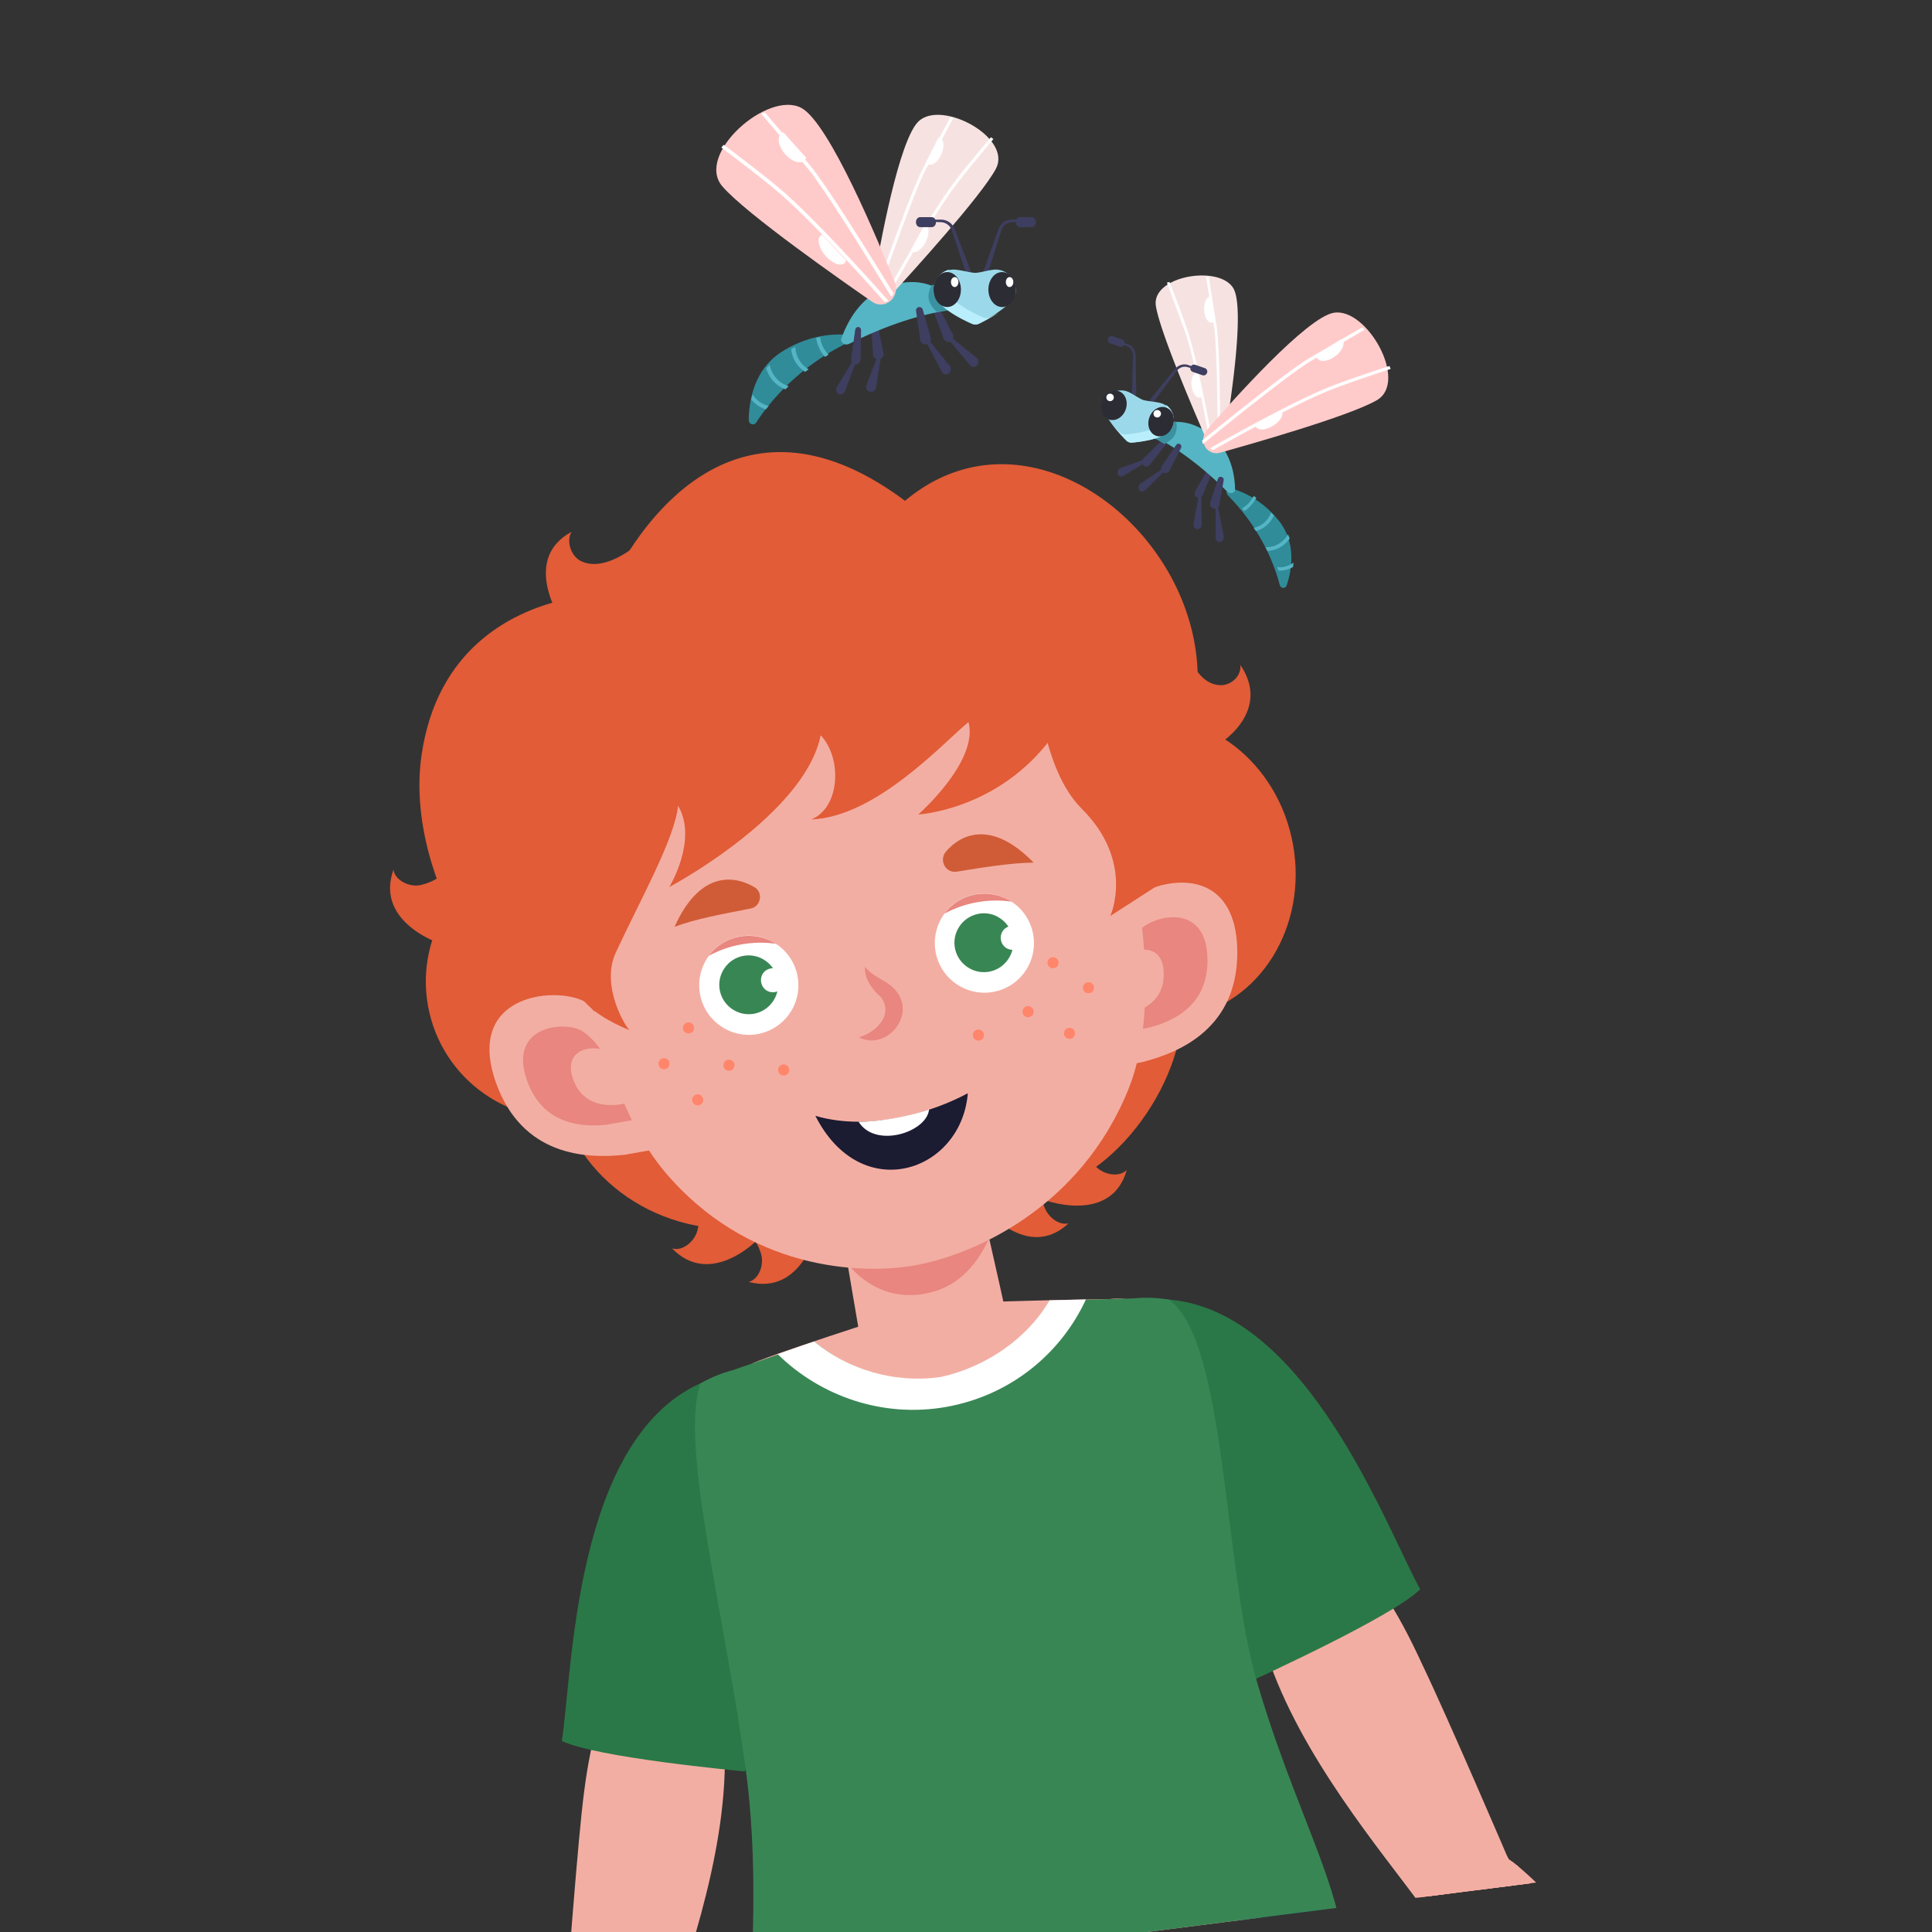 <svg xmlns="http://www.w3.org/2000/svg" width="335" height="335" fill="none" xmlns:v="https://vecta.io/nano"><rect width="100%" height="100%" fill="#333333" stroke="none"/><style><![CDATA[.B{fill:#fff}.C{fill:#f3aea3}.D{fill:#e8867f}.E{fill:#3e3e60}.F{fill:#2c2c35}.G{fill:#398655}]]></style><g clip-path="url(#A)"><g clip-path="url(#B)"><path d="M201.682 229.261c-1.041-2.17-4.442-3.919-8.19-3.98-7.812-.065-31.141.776-31.141.776-.815-.017-1.681.138-2.518.45 0 0-21.294 6.735-28.281 9.447-3.808 1.413-6.683 4.853-6.903 7.249-1.101 11.493 3.652 21.208 5.466 30.392 3.834 19.063 11.1 35.073 9.468 54.463-.365 4.292-1.704 8.595-1.276 13.232l31.359 19.421c4.945 3.098 10.916 4.224 16.662 3.196s10.873-4.139 14.444-8.679l22.796-29.108c-1.237-4.167-4.199-7.538-6.116-11.421-7.996-16.449-9.779-30.434-11.015-54.024-.356-8.307.361-21.032-4.755-31.414z" class="C"/><g fill="#0b426f"><path d="M229.212 330.393l-98.471 17.614s-1.004 8.875.095 21.763c1.154 14.097 14.22 15.823 24.33 14.665l.014.079 63.049-11.278c10.627-1.901 22.944-9.305 19.185-22.53-3.674-12.752-8.202-20.313-8.202-20.313z"/><path d="M216.737 389.701c15.159-2.702 25.226-17.206 22.486-32.394s-17.252-25.311-32.411-22.608-25.227 17.206-22.486 32.394 17.251 25.311 32.411 22.608z"/></g><path d="M211.721 334.738c3.284 18.266 15.489 21.528 26.745 19.515l-7.103-22.785-19.642 3.27z" fill="#0a3a61"/><g class="C"><path d="M116.303 314.262c6.217-1.112 10.35-7.054 9.232-13.273s-7.064-10.358-13.281-9.246a11.43 11.43 0 0 0-9.231 13.273c1.118 6.219 7.064 10.358 13.28 9.246z"/><path d="M103.124 300.61c-1.075 4.418-1.683 8.265-2.258 13.65-1.15 10.771-3.118 37.779-3.118 37.779l16.921 1.931c3.383-11.008 11.34-31.367 11.01-49.918l-22.555-3.442z"/><path d="M116.29 314.183c6.173-1.104 10.277-7.005 9.167-13.18s-7.015-10.285-13.188-9.181-10.277 7.005-9.167 13.18 7.015 10.286 13.188 9.181zm30.546-68.691c1.161 6.456-3.164 12.675-9.619 13.83s-12.677-3.178-13.838-9.634 3.164-12.675 9.619-13.83a11.91 11.91 0 0 1 13.838 9.634z"/><path d="M124.871 239.018c-5.345 4.613-8.581 9.662-14.171 26.916-2.771 8.541-5.435 25.353-6.728 32.167l20.906 9.182c2.079-6.061 3.05-16.474 5.051-26.584 1.877-9.438 5.447-17.147 10.596-23.757-2.791-3.321-11.821-13.327-15.654-17.924z"/></g><path d="M134.652 267.664c.044-11.955-2.854-30.778-13.282-27.775-21.922 10.016-22.077 50.272-23.952 61.985 6.047 2.901 30.335 5.139 31.744 5.293 4.794-15.811 5.499-25.445 5.49-39.503z" fill="#2a7847"/><g class="C"><path d="M262.958 323.367c6.128 5.17 9.633 9.751 12.267 13.998 1.948 3.15 2.502 7.118-6.009 11.238-8.654 4.227-12.336 4.964-14.284.92-4.287-8.915-6.646-16.139-6.646-16.139s6.245-4.53 14.672-10.017z"/><path d="M258.515 339.216c4.951-.882 8.24-5.62 7.345-10.581s-5.636-8.268-10.587-7.385-8.241 5.62-7.345 10.581 5.635 8.268 10.587 7.385z"/><path d="M244.697 357.283c.671-3.046 1.538-11.328 1.391-16.665-.146-6.232.757-10.7 2.322-13.743.661-1.744 1.93-3.271 3.535-4.29 1.224-.869 2.534-1.266 3.808-1.412 4.371-.539 8.666 2.107 9.945 6.51.057.315.206.695.263 1.01.17.944.247 1.825.088 2.747-.276 2.081-1.238 3.96-2.693 5.358-3.313 4.168-8.491 7.451-9.096 9.51-1.159 3.945-2.97 8.333-4.44 10.546-2.633 3.885-5.715 3.461-5.123.429zm34.769-5.894l4.062-3.165-9.996-13.571-4.764 3.777 10.698 12.959z"/><path d="M271.729 339.526c1.652-.296 2.751-1.875 2.453-3.527s-1.877-2.753-3.529-2.457-2.75 1.874-2.453 3.527 1.877 2.752 3.529 2.457zm-15.997-4.453a8.55 8.55 0 0 0 6.907-9.932 8.57 8.57 0 0 0-9.937-6.918 8.55 8.55 0 0 0-6.908 9.932 8.57 8.57 0 0 0 9.938 6.918zm-23.491-41.634c6.216-1.112 10.35-7.055 9.231-13.273s-7.064-10.358-13.28-9.246a11.43 11.43 0 0 0-9.232 13.273c1.118 6.218 7.064 10.358 13.281 9.246z"/><path d="M239.963 276.292c2.483 3.863 4.315 7.274 6.573 12.152 4.674 9.729 15.329 34.642 15.329 34.642l-15.408 7.389c-6.8-9.349-21.004-25.988-26.765-43.568.079-.014 13.584-7.143 20.271-10.615z"/><path d="M232.4 293.411c6.173-1.104 10.277-7.005 9.166-13.18s-7.014-10.285-13.187-9.181-10.278 7.005-9.167 13.18a11.37 11.37 0 0 0 13.188 9.181zm-50.3-54.226c1.161 6.456 7.383 10.788 13.838 9.634a11.94 11.94 0 0 0 9.619-13.83c-1.161-6.456-7.384-10.788-13.838-9.634s-10.794 7.295-9.619 13.83z"/><path d="M197.998 225.939c6.62 2.473 11.413 6.085 22.667 20.326 5.573 7.049 14.686 22.485 18.259 28.348l-17.161 15.26c-3.752-5.506-8.6-14.391-13.998-23.177-5.05-8.199-11.083-14.191-18.214-18.604l8.447-22.153z"/></g><path d="M200.332 262.82c-4.756-11.99-10.058-37.86 2.36-37.48 24.088 2.03 37.802 39.886 43.562 50.233-4.752 4.751-28.492 15.499-29.76 16.132-5.628-8.258-13.934-23.27-16.162-28.885z" fill="#2a7847"/><path d="M217.905 291.456c-5.82-20.17-5.254-59.036-15.219-66.112-1.924-.306-3.977-.427-6.13-.204l-14.551.408c-3.782 6.528-10.923 11.544-18.817 13.281-7.992 1.186-16.15-1.256-21.906-6.159l-14.152 4.888c-2.097.538-3.979 1.362-5.677 2.316-3.704 10.577 4.458 41.056 7.956 67.737 2.539 19.538.188 37.187 1.116 41.897 4.47 4.077 30.492 5.111 53.584 1.143 23.814-4.016 44.576-13.256 48.388-16.457-2.033-10.851-9.226-24.193-14.592-42.738z" class="G"/><path d="M164.103 243.947c11.02-1.971 19.804-9.15 24.192-18.631l-6.309.154c-3.783 6.528-10.924 11.543-18.817 13.28-7.993 1.186-16.15-1.256-21.985-6.144l-6.35 2.192c7.405 7.29 18.249 11.12 29.269 9.149z" class="B"/><g fill="#e15c37"><path d="M101.61 193.559c12.808-2.278 21.308-14.538 18.985-27.382s-14.587-21.41-27.395-19.132-21.308 14.538-18.985 27.383 14.588 21.41 27.395 19.131z"/><path d="M152.482 194.988c3.913-13.694-5.25-28.356-20.468-32.749s-30.726 3.148-34.639 16.842 5.25 28.355 20.468 32.748 30.726-3.147 34.639-16.841zm53.191-18.66c12.806-2.279 21.101-15.666 18.527-29.903s-15.042-23.93-27.848-21.652-21.101 15.666-18.527 29.903 15.042 23.93 27.848 21.652z"/><path d="M204.722 170.959c2.565 14.191-10.578 33.048-23.391 35.328s-29.586-10.605-32.152-24.795 14.892-29.828 27.705-32.108 25.258 7.306 27.838 21.575z"/><path d="M206.463 126.44c8.299-29.457-27.81-61.425-51.654-37.661-11.547 11.49-9.086 32.282 3.799 44.794 1.478 1.445 3.005 2.718 4.662 3.806a29.04 29.04 0 0 0-1.013 11.894c1.857 15.205 15.114 26.186 29.585 24.588s24.726-15.299 22.883-30.426c-.818-6.769-3.908-12.645-8.262-16.995z"/><path d="M168.781 97.747c-31.721-34.488-51.467-14.858-59.528-2.434-2.983 4.601-7.224 7.634-12.042 8.817-8.55 2.091-21.455 8.376-24.123 26.841-1.542 10.776 2.041 22.511 7.533 31.791l88.16-65.016z"/><path d="M78.72 148.69c-.997 3.024-3.843 4.345-5.795 4.774s-4.453-.833-4.701-2.659c-3.24 9.036 7.8 13.086 10.38 13.44 6.831-3.983 4.609-12.696 2.061-16.471l-1.945.916zm40.467 57.366c2.264 2.2 2.268 5.371 1.73 7.338s-2.67 3.648-4.4 3.062c6.692 6.941 15.121-1.232 16.589-3.446-.607-7.863-9.384-9.714-13.91-9.151l-.009 2.197z"/><path d="M126.607 212.044c3.123.663 4.75 3.382 5.342 5.31s-.333 4.452-2.114 4.932c9.284 2.412 12.255-9.017 12.258-11.702-4.648-6.41-13.108-3.357-16.642-.449l1.156 1.909zM110.284 94.695c-1.524 1.004-5.723 4.274-9.424 2.656-1.851-.809-2.756-3.576-1.74-5.139-8.44 4.514-2.652 14.543-.903 16.59 1.215.434 2.416.789 3.674.565.551-.098 1.073-.354 1.595-.609 3.691-2.041 7.648-5.756 8.295-10.263l-1.497-3.8zm97.018 21.242c.942 1.621 2.549 2.88 4.415 2.872s3.59-1.697 3.342-3.523c5.403 7.901-3.045 13.718-5.24 14.597-1.172-.198-2.359-.474-3.223-1.215-.464-.324-.8-.833-1.135-1.343-2.348-3.566-3.173-8.136-2.061-12.319l3.902.931zm-24.348 87.826c-1.431 1.068-2.376 3.026-2.021 4.996.434 1.956 2.47 3.789 4.343 3.374-7.019 6.538-14.695-2.261-16.094-4.614.009-1.303.017-2.606.554-3.677.308-.543.723-.943 1.138-1.342 3.127-2.916 7.711-4.058 12.242-3.239l-.162 4.502z"/><path d="M189.033 196.902c-.66 1.744-.447 3.821.967 5.358 1.4 1.459 4.087 1.956 5.382.586-2.554 9.24-13.732 5.783-16.075 4.493-.685-1.098-1.371-2.196-1.427-3.406-.02-.566.116-1.159.252-1.753 1.206-4.119 4.405-7.537 8.746-9.124l2.155 3.846z"/></g><path d="M108.718 182.262l7.695 16.533-8.097 1.44c-6.845.73-17.742.146-22.281-12.392-5.73-15.986 11.37-16.994 15.827-13.881l6.856 8.3z" class="C"/><path d="M101.132 178.893c2.786 1.945 4.17 5.116 4.17 5.116l4.754 10.139-4.952.881c-4.144.412-10.94.075-13.716-7.649-3.475-9.797 7.036-10.447 9.744-8.487z" class="D"/><g class="C"><path d="M104.994 182.269c1.579 1.103 2.392 2.911 2.392 2.911l2.763 5.855-2.83.503c-2.387.262-6.317.066-7.929-4.366-1.998-5.666 4.025-6.005 5.604-4.903zm86.323-14.799l-1.424 18.154 8.097-1.44c6.675-1.676 16.688-5.979 16.551-19.3-.228-16.965-16.615-12.016-19.704-7.561l-3.52 10.147z"/></g><path d="M197.251 161.695c-1.931 2.784-2.119 6.235-2.119 6.235l-.905 11.146 4.952-.881c4.109-1.056 10.284-3.701 10.195-11.822-.109-10.477-10.193-7.463-12.123-4.678z" class="D"/><g class="C"><path d="M194.816 166.199c-1.094 1.578-1.223 3.554-1.223 3.554l-.539 6.443 2.83-.504c2.329-.577 5.946-2.115 5.905-6.827-.033-6.016-5.879-4.244-6.973-2.666zm-49.649 42.433l4.086 23.993c.547 3.481 4.132 6.258 8.599 6.274 7.962.045 16.679-3.379 16.686-10.537-.889-4.477-5.316-23.612-5.316-23.612l-24.055 3.882z"/></g><path d="M145.477 211.26l1.379 7.647c1.65 2.391 6.615 6.957 14.031 5.309 6.802-1.457 9.432-7.133 10.7-9.556-1.389-5.448-1.565-7.776-1.565-7.776l-24.545 4.376h0z" class="D"/><path d="M102.115 130.531c-5.459 12.11-1.663 54.91 13.04 72.516 14.382 17.176 34.038 18.049 43.562 16.345 9.682-1.732 28.646-9.675 37.041-30.762 8.431-21.338-3.701-63.053-13.04-72.517-9.403-9.37-32.773-9.66-42.907-7.278-10.591 2.544-32.222 9.664-37.696 21.696z" class="C"/><path d="M167.815 189.564c-6.072 3.281-16.995 6.697-26.432 3.916 7.932 15.647 25.319 9.774 26.432-3.916z" fill="#1b1b32"/><g class="B"><path d="M161.092 192.393c-3.837 1.256-8.717 2.129-12.215 2.104 2.874 4.687 11.792 1.873 12.215-2.104zm14.503-35.914a8.6 8.6 0 0 1 2.152 11.968 8.59 8.59 0 0 1-11.964 2.14 8.6 8.6 0 0 1-2.152-11.968c2.632-3.884 8.063-4.855 11.964-2.14z"/></g><path d="M175.407 156.349c-3.858-2.479-8.974-1.564-11.649 2.084 3.394-1.907 7.723-2.682 11.649-2.084z" class="D"/><path d="M173.501 159.291a5.07 5.07 0 0 1 1.275 7.086c-1.614 2.321-4.763 2.884-7.085 1.268s-2.888-4.766-1.274-7.087 4.841-2.897 7.084-1.267z" class="G"/><g class="B"><path d="M176.794 160.897c.929.646 1.17 1.985.524 2.913s-1.983 1.167-2.912.521a2.13 2.13 0 0 1-.524-2.913c.646-.929 1.984-1.168 2.912-.521zm-42.049 2.889a8.6 8.6 0 0 1 2.152 11.968 8.59 8.59 0 0 1-11.964 2.14 8.6 8.6 0 0 1-2.152-11.968 8.59 8.59 0 0 1 11.964-2.14z"/></g><path d="M134.556 163.657c-3.858-2.479-8.975-1.564-11.65 2.084 3.395-1.907 7.724-2.682 11.65-2.084z" class="D"/><path d="M132.726 166.584A5.07 5.07 0 0 1 134 173.67c-1.614 2.321-4.762 2.884-7.084 1.268a5.07 5.07 0 0 1-1.274-7.087c1.614-2.32 4.762-2.883 7.084-1.267z" class="G"/><path d="M135.222 168.251c.929.646 1.17 1.985.524 2.913s-1.984 1.168-2.912.521a2.13 2.13 0 0 1-.524-2.913c.645-.928 1.984-1.168 2.912-.521z" class="B"/><g fill="#ff856b"><path d="M115.309 185.385a.96.96 0 0 0 .774-1.114c-.094-.522-.593-.87-1.115-.777a.96.96 0 0 0-.774 1.114c.094.522.593.87 1.115.777zm4.244-6.205c.522-.093.869-.591.774-1.113s-.593-.87-1.115-.777a.96.96 0 1 0 .341 1.89zm7.012 6.466c.522-.093.868-.591.774-1.113s-.593-.87-1.115-.777a.96.96 0 1 0 .341 1.89zm-5.418 6.008c.522-.093.868-.591.774-1.113s-.593-.87-1.115-.777a.96.96 0 0 0-.774 1.114c.094.521.593.869 1.115.776zm14.908-5.186c.522-.093.868-.591.774-1.113s-.593-.87-1.115-.777-.868.591-.774 1.113.594.87 1.115.777zm52.852-14.248a.96.96 0 0 0 .774-1.113c-.094-.522-.594-.87-1.115-.777a.96.96 0 0 0 .341 1.89zm-6.145-4.346c.522-.093.869-.592.774-1.114s-.593-.87-1.115-.777a.96.96 0 0 0-.774 1.114c.094.522.594.87 1.115.777zm-4.324 8.494c.522-.093.868-.591.774-1.113s-.593-.87-1.115-.777-.868.591-.774 1.113.593.87 1.115.777zm7.176 3.755a.96.96 0 0 0 .774-1.114c-.094-.522-.594-.87-1.115-.777a.96.96 0 0 0-.774 1.114c.095.522.593.87 1.115.777zm-15.787.305a.96.96 0 1 0-.341-1.89c-.522.093-.869.591-.774 1.113s.593.87 1.115.777z"/></g><path d="M148.928 179.86c3.091-.879 6.102-4.018 3.775-7.015-1.542-1.349-2.841-3.149-2.722-5.202 1.762 2.123 3.987 2.294 5.485 4.302 3.369 4.273-1.879 10.332-6.538 7.915z" class="D"/><g fill="#d05c37"><path d="M179.228 149.571c-3.891.046-8.471.784-13.286 1.564-1.968.352-3.194-1.948-1.925-3.475 2.824-3.269 8.136-5.356 15.211 1.911zm-62.265 11.138c3.651-1.385 8.374-2.23 13.161-3.167 1.811-.324 2.266-2.762.715-3.704-3.815-2.243-9.645-2.582-13.876 6.871z"/></g><g fill="#e15c37"><path d="M149.051 93.42s24.707-5.706 32.632 4.92 6.562 22.419-.288 30.798c-9.306 11.42-22.175 12.088-22.175 12.088s10.519-9.196 8.717-16.033c-4.522 3.734-16.031 16.442-27.235 16.893 6.037-2.54 5.219-14.27-.984-16.255-12.751-4.072-14.859-25.659 9.333-32.412z"/><path d="M101.883 174.226c2.584 2.629 7.286 4.394 7.286 4.394-.543-.31-5.096-7.55-2.417-13.395 4.083-8.861 10.242-19.718 10.819-25.514 3.497 5.883-1.515 14.096-1.515 14.096s32.52-17.264 25.552-33.833c-9.912-23.445-40.174 2.282-48.123 16.711s1.642 30.693 8.398 37.541zm77.967-55.985s.771 15.065 7.692 21.96c9.289 9.237 4.98 18.623 4.98 18.623l8.719-5.62s-4.367-32.308-8.904-37.678c-4.551-5.448-12.487 2.715-12.487 2.715z"/></g></g><g clip-path="url(#C)"><g class="E"><path d="M150.222 66.83l1.961-5.177c.06-.153.232-.232.389-.174.135.051.218.182.195.319l-.876 5.446a.86.86 0 0 1-.988.697c-.471-.073-.793-.501-.718-.959a.42.42 0 0 1 .037-.153z"/><path d="M151.384 61.465l-.34-5.013c-.021-.319.217-.595.535-.617a.58.58 0 0 1 .606.464l1.003 4.926c.101.493-.216.979-.714 1.081-.491.102-.975-.218-1.076-.718l-.014-.123zm16.798 1.863l-3.65-4.383a.32.32 0 0 1 .03-.438c.109-.1.261-.1.37-.015l4.391 3.537c.371.3.436.854.16 1.246s-.807.461-1.178.169c-.043-.031-.087-.077-.123-.115z"/><path d="M163.621 58.704l-1.724-4.683c-.111-.297.034-.63.319-.745.265-.108.557.014.689.261l2.307 4.4c.237.441.077.999-.347 1.245s-.959.08-1.196-.362l-.048-.116z"/></g><path d="M147.034 58.413c.228.403.085.926-.314 1.135l-1.005.53c-8.042 4.287-12.62 10.157-14.587 13.174-.4.612-1.305.306-1.298-.433.036-3.159.849-8.678 5.661-11.777 4.941-3.181 9.589-3.114 10.944-3.01a.75.75 0 0 1 .599.381z" fill="#308c99"/><g fill="#55b5c4"><path d="M143.678 61.482l-.611.41a5.37 5.37 0 0 1-.887-1.254 6.73 6.73 0 0 1-.666-2.051l.666-.158a5.9 5.9 0 0 0 .582 1.822 4.85 4.85 0 0 0 .916 1.23zm-3.461 2.568l-.612.439c-.597-.411-1.201-.949-1.624-1.636a5.35 5.35 0 0 1-.793-2.359l.725-.333c.015.652.174 1.473.702 2.338.408.666 1.02 1.176 1.602 1.551zm-3.462 2.922l-.579.547c-.666-.277-1.376-.686-1.947-1.285-.769-.803-1.165-1.657-1.37-2.387l.586-.657c.125.708.461 1.657 1.303 2.547.572.613 1.333 1 2.007 1.233zm-3.462 3.42l-.488.59a4.97 4.97 0 0 1-1.457-.712c-.438-.316-.797-.655-1.084-1.007l.215-.878a4.93 4.93 0 0 0 1.271 1.316c.481.338 1.019.554 1.543.691zm13.976-10.78c-.425.212-.941.136-1.253-.242-.141-.174-.226-.385-.134-.642 1.111-3.165 3.566-7.683 8.695-9.254 8.227-2.516 11.609 4.17 11.609 4.17s-7.435.189-18.917 5.968z"/></g><path d="M166.619 53.517s-1.484.038-4.165.585c-.863-.802-1.462-1.694-1.462-2.617 0-.802.243-1.545.656-2.144 3.459 1.23 4.971 4.176 4.971 4.176z" fill="#3a92a0"/><g class="E"><path d="M145.108 67.086l2.827-4.626c.082-.138.254-.174.384-.087.109.08.15.225.102.356l-1.917 5.127c-.164.428-.623.639-1.027.472-.403-.174-.602-.661-.444-1.089a.71.71 0 0 1 .075-.153z"/><path d="M147.591 62.135l.698-4.946c.045-.318.31-.528.587-.484.259.043.44.296.433.586l-.097 5.004c-.013.506-.381.904-.833.897-.452-.014-.807-.427-.801-.933 0-.036.007-.08.013-.123zm15.695 2.312l-2.687-5.132c-.081-.146-.022-.338.119-.416a.29.29 0 0 1 .37.077l3.605 4.486c.303.377.251.939-.111 1.254s-.903.262-1.207-.115l-.089-.154z"/><path d="M159.569 58.945l-.731-5.034c-.045-.323.177-.616.502-.668.295-.044.576.139.65.418l1.403 4.887c.141.492-.147 1.005-.642 1.145s-1.012-.147-1.153-.638c-.014-.029-.029-.073-.029-.11z"/></g><path d="M152.701 50.807c-.827-.216-1.35-1.065-1.201-1.944.94-5.655 4.361-24.848 7.875-27.917 4.128-3.613 16.152 2.965 13.311 8.315-2.489 4.694-14.662 18.075-17.616 21.294-.403.44-.99.611-1.549.469l-.82-.216z" fill="#f7e2e2"/><g class="B"><path d="M151.908 50.498l.502.141c1.363-3.89 6.189-17.57 8.053-21.125l4.863-9.082c-.187-.037-.366-.059-.545-.089l-4.769 8.911c-1.915 3.66-6.756 17.376-8.104 21.245zm20.344-26.391l-.185.222c-2.13 2.52-5.022 6.002-6.639 8.197-3.49 4.738-8.817 14.133-11.267 18.545l-.52-.133c2.421-4.361 7.834-13.933 11.374-18.738 1.624-2.218 4.559-5.736 6.688-8.264.036-.044.079-.089.114-.133a16.31 16.31 0 0 1 .435.303z"/><path d="M160.563 28.113a.86.86 0 0 0 .338.356c.014.007.021.015.034.015.671.334 1.668-.386 2.251-1.624.542-1.157.535-2.366.02-2.848a.79.79 0 0 0-.156-.111.89.89 0 0 0-.298-.096l-2.189 4.309zm-2.598 15.181a.87.87 0 0 0 .264.313c.034.023.074.046.108.061.596.236 1.523-.458 2.132-1.64.575-1.106.684-2.274.298-2.8-.054-.076-.115-.137-.183-.183a.68.68 0 0 0-.243-.092l-2.376 4.341z"/></g><path d="M153.9 52.511c1.245-.657 1.8-2.209 1.259-3.561-2.845-7.106-11.394-27.656-16.201-30.232-5.833-3.12-18.45 8.039-13.713 13.586 4.054 4.747 21.173 16.698 26.017 20.042.782.545 1.792.605 2.638.164z" fill="#ffcbca"/><g class="B"><path d="M154.931 50.876a2.72 2.72 0 0 1-.354.629c-2.74-4.473-11.586-18.81-14.61-22.424l-7.975-9.353a6.65 6.65 0 0 1 .623-.252l7.826 9.175c3.031 3.621 11.558 17.432 14.49 22.224zm-.862 1.302a2.52 2.52 0 0 1-.68.192c-4.093-4.595-12.732-14.118-18.049-18.721-2.483-2.146-6.82-5.476-9.991-7.866a6.26 6.26 0 0 0-.279-.207l.43-.473.171.133c3.185 2.397 7.565 5.757 10.07 7.925 5.439 4.706 14.327 14.518 18.328 19.017z"/><path d="M139.788 27.358a1.08 1.08 0 0 1-.348.515c-.015.007-.022.022-.037.029-.77.581-2.251.029-3.332-1.257-1.007-1.198-1.326-2.618-.778-3.331.052-.066.104-.125.171-.177a1.08 1.08 0 0 1 .362-.198l3.962 4.419zm6.924 17.806a.95.95 0 0 1-.257.447c-.037.039-.081.069-.125.1-.704.47-2.07-.085-3.157-1.319-1.02-1.149-1.453-2.514-1.101-3.254a.97.97 0 0 1 .191-.27c.081-.077.176-.139.286-.185l4.163 4.48z"/></g><g class="E"><path d="M167.507 47.315l-2.005-5.994-.249-.752-.125-.376-.125-.353c-.169-.436-.492-.805-.896-1.038a1.95 1.95 0 0 0-.653-.241 2.67 2.67 0 0 0-.353-.038l-.389-.015-1.549-.053c-.095 0-.169-.09-.169-.188s.081-.173.176-.173l1.55-.008h.389a4.08 4.08 0 0 1 .418.023 2.54 2.54 0 0 1 .808.256 2.58 2.58 0 0 1 1.167 1.248l.154.383.14.369.279.737 2.247 5.904a.44.44 0 0 1-.25.572c-.22.09-.477-.023-.558-.256z"/><path d="M161.561 39.386h-2.003c-.408 0-.73-.383-.73-.849v-.033c0-.474.329-.849.73-.849h2.003c.408 0 .73.383.73.849v.033c0 .466-.322.849-.73.849zm8.975 7.615l2.117-5.9.263-.736.132-.368.145-.383a2.52 2.52 0 0 1 1.1-1.248 2.15 2.15 0 0 1 .761-.256c.131-.023.27-.023.394-.023h.367l1.46.008c.09 0 .166.083.166.18s-.069.173-.159.18l-1.453.053-.367.015a2.26 2.26 0 0 0-.332.038c-.215.038-.422.12-.616.241-.38.233-.685.601-.844 1.037l-.117.353-.118.376-.235.752-1.889 5.99c-.076.233-.304.353-.519.278a.46.46 0 0 1-.256-.564v-.023z"/><path d="M176.872 39.386h2.003c.408 0 .73-.383.73-.849v-.033c0-.474-.329-.849-.73-.849h-2.003c-.407 0-.729.383-.729.849v.033c0 .466.329.849.729.849z"/></g><path d="M172.643 46.744c-.975 0-2.675.565-3.564.565-.768 0-2.717-.565-3.72-.565-1.935 0-3.5 1.636-3.5 3.659 0 2.603 4.937 4.998 6.644 5.749a1.31 1.31 0 0 0 1.131-.03c1.671-.825 6.508-3.421 6.508-5.727 0-2.015-1.565-3.652-3.499-3.652z" fill="#9bd9ea"/><path d="M173.113 54.239a30.81 30.81 0 0 1-3.313 1.885 1.38 1.38 0 0 1-1.155.03c-1.744-.758-6.786-3.177-6.786-5.805 0-1.757 1.185-3.229 2.776-3.605-.582.661-.938 1.532-.938 2.493 0 2.629 5.042 5.047 6.786 5.805.37.165.792.15 1.155-.03l1.475-.773z" fill="#b9effc"/><path d="M164.24 53.236c1.315 0 2.38-1.356 2.38-3.03s-1.065-3.03-2.38-3.03-2.381 1.357-2.381 3.03 1.066 3.03 2.381 3.03z" class="F"/><path d="M165.54 49.774c.358 0 .649-.388.649-.866s-.291-.866-.649-.866-.649.388-.649.866.29.866.649.866z" class="B"/><path d="M173.761 53.236c1.315 0 2.381-1.356 2.381-3.03s-1.066-3.03-2.381-3.03-2.38 1.356-2.38 3.03 1.066 3.03 2.38 3.03z" class="F"/><path d="M175.059 49.774c.359 0 .65-.388.65-.866s-.291-.866-.65-.866-.649.388-.649.866.291.866.649.866z" class="B"/></g><g clip-path="url(#D)"><g class="E"><path d="M208.373 91.014l-.077-4.775a.25.25 0 0 0-.257-.249c-.12.005-.222.09-.244.209l-.854 4.699a.72.72 0 0 0 .581.84c.392.069.767-.194.837-.589a.36.36 0 0 0 .014-.135z"/><path d="M208.552 85.819l1.678-4.017c.107-.256.005-.544-.229-.645-.212-.093-.466.005-.59.222l-2.155 3.772c-.217.378-.114.859.234 1.072.342.212.798.077 1.016-.307l.046-.097zM194.8 82.503l4.068-2.457c.122-.073.163-.229.097-.353-.059-.108-.179-.15-.288-.113l-4.422 1.589c-.374.135-.576.553-.465.938s.509.583.881.454c.043-.012.09-.037.129-.057z"/><path d="M199.406 80.572l2.848-3.616c.182-.229.163-.562-.038-.746-.185-.171-.464-.147-.648.032l-3.245 3.201c-.329.32-.366.855-.09 1.192s.769.344 1.098.025l.075-.088z"/></g><path d="M212.945 84.843c-.302.263-.332.729-.06 1.014l.681.719c5.443 5.79 7.574 11.877 8.352 14.895.157.613.992.623 1.194.019.861-2.581 1.743-7.304-1.363-11.204-3.189-4.003-7.052-5.279-8.202-5.581-.204-.057-.433-.007-.602.138z" fill="#308c99"/><g fill="#55b5c4"><path d="M215.371 88.13l.344.499a4.72 4.72 0 0 0 1.03-.805c.484-.497.837-1.025 1.091-1.521l-.459-.305a5.52 5.52 0 0 1-.961 1.354 4.25 4.25 0 0 1-1.045.778zm2.024 3.411l.367.545c.604-.182 1.252-.471 1.797-.936.673-.577 1.084-1.21 1.337-1.784l-.489-.486a4.33 4.33 0 0 1-1.258 1.791c-.526.452-1.172.714-1.754.87zm2.042 3.353l.325.634c.641-.042 1.358-.183 2.014-.526a5.07 5.07 0 0 0 1.853-1.632l-.299-.729c-.313.566-.875 1.275-1.844 1.787-.661.355-1.414.463-2.049.466zm2.019 3.446l.235.601c.442.02.912-.02 1.374-.152a4.82 4.82 0 0 0 1.153-.489l.065-.751a4.18 4.18 0 0 1-1.389.68 4.14 4.14 0 0 1-1.438.111zm-8.685-13.123c.292.289.738.377 1.099.165.164-.097.292-.241.287-.471-.046-2.83-.828-7.116-4.625-9.827-6.091-4.345-10.716-.002-10.716-.002s6.078 2.272 13.955 10.135z"/></g><path d="M198.734 75.32s1.175.443 3.156 1.655c.928-.45 1.673-1.051 1.947-1.843.239-.689.265-1.394.113-2.024-3.131.099-5.216 2.212-5.216 2.212z" fill="#3a92a0"/><g class="E"><path d="M212.189 93.003l-.932-4.868c-.026-.145-.157-.226-.291-.186-.115.039-.193.154-.193.283l.028 5.048c.006.423.321.739.706.708.386-.037.698-.407.698-.828.001-.057-.006-.109-.016-.155z"/><path d="M211.435 87.553l.743-4.279a.52.52 0 0 0-.418-.589.5.5 0 0 0-.575.338l-1.327 4.13c-.132.419.104.865.533 1.007.431.136.884-.085 1.021-.502a.68.68 0 0 0 .023-.105zm-12.865-2.541l3.471-3.454a.28.28 0 0 0 .027-.368.22.22 0 0 0-.302-.034l-3.983 2.69c-.335.226-.453.695-.267 1.045s.609.448.944.222l.11-.101z"/><path d="M202.78 81.601l2.003-3.924c.126-.252.035-.553-.206-.684-.221-.117-.494-.043-.631.165l-2.49 3.62c-.25.364-.169.864.181 1.113s.839.156 1.089-.209a.25.25 0 0 0 .054-.082z"/></g><path d="M210.879 76.634c.749.059 1.427-.492 1.556-1.262.836-4.946 3.484-21.801 1.441-25.35-2.399-4.176-14.281-2.197-13.449 3.044.726 4.598 7.019 19.166 8.555 22.678a1.38 1.38 0 0 0 1.153.834l.744.057z" fill="#f7e2e2"/><g class="B"><path d="M211.594 76.539l-.454-.027c-.012-3.592-.085-16.232-.606-19.691l-1.413-8.864c.164.022.318.055.474.082l1.385 8.697c.533 3.559.607 16.234.614 19.803zm-9.256-27.525l.091.236 3.203 8.682c1.562 4.918 3.328 14.208 4.114 18.557l.472.041c-.777-4.298-2.564-13.759-4.148-18.746-.723-2.299-2.169-6.05-3.226-8.751-.017-.047-.04-.096-.057-.143-.146.038-.301.08-.449.124z"/><path d="M210.557 55.722c-.112.111-.241.181-.381.211-.013.002-.021.007-.032.003-.642.099-1.235-.799-1.339-2.026-.095-1.146.269-2.182.83-2.452.052-.025.107-.042.159-.052a.73.73 0 0 1 .271.001l.492 4.315zm-2.227 13.042a.72.72 0 0 1-.297.168.83.83 0 0 1-.104.017c-.546.016-1.111-.781-1.288-1.866-.17-1.017.055-1.95.508-2.248a.59.59 0 0 1 .197-.09.6.6 0 0 1 .222-.002l.762 4.023z"/></g><path d="M209.28 77.887c-.841-.899-.855-2.342-.022-3.304 4.386-5.062 17.337-19.607 22.049-20.361 5.716-.911 12.955 11.928 7.451 15.158-4.711 2.765-22.287 7.747-27.249 9.126-.803.227-1.655-.013-2.229-.619z" fill="#ffcbca"/><g class="B"><path d="M208.451 76.37c.013.211.046.422.116.625 3.581-2.918 15.113-12.252 18.686-14.375l9.37-5.45a5.74 5.74 0 0 0-.45-.39l-9.194 5.346c-3.581 2.127-14.695 11.117-18.528 14.244zm1.368 1.338a2.2 2.2 0 0 0 .502.351c4.661-2.632 14.447-8.043 20.111-10.334 2.644-1.067 7.143-2.586 10.419-3.66.097-.035.192-.063.287-.092l-.216-.512-.178.061c-3.29 1.076-7.833 2.608-10.501 3.687-5.793 2.342-15.866 7.92-20.424 10.499z"/><path d="M228.244 61.527c-.01.196.028.381.115.539.009.01.01.025.02.035.421.709 1.731.628 2.953-.197 1.138-.769 1.81-1.913 1.6-2.677-.02-.071-.043-.136-.079-.198-.053-.104-.131-.195-.221-.269l-4.388 2.768zM217.666 73.56c-.008.153.012.297.077.421a.65.65 0 0 0 .069.112c.417.559 1.624.487 2.8-.194 1.103-.632 1.81-1.59 1.739-2.268a.85.85 0 0 0-.074-.264c-.041-.083-.099-.157-.171-.222l-4.44 2.414z"/></g><g class="E"><path d="M200.057 69.659l3.254-4.352.406-.547.204-.273.197-.255a1.77 1.77 0 0 1 .99-.606c.188-.045.381-.047.576-.02.098.013.186.037.285.064l.307.093 1.221.374c.074.026.157-.028.184-.108s-.014-.163-.088-.189l-1.203-.423-.303-.105c-.097-.034-.219-.069-.332-.094-.228-.044-.471-.046-.701-.009a2.19 2.19 0 0 0-1.261.704l-.229.271-.212.263-.426.526-3.416 4.213c-.132.16-.121.405.033.534.146.133.378.11.507-.058z"/><path d="M206.825 64.484l1.657.573c.337.117.697-.062.811-.393l.008-.024c.117-.336-.063-.696-.395-.811l-1.656-.573c-.337-.117-.697.063-.812.393l-.008.024c-.114.33.058.694.395.811zm-9.807 3.835l-.084-5.421-.009-.676-.005-.338-.012-.354a2.19 2.19 0 0 0-.557-1.333 1.88 1.88 0 0 0-.557-.426c-.102-.056-.217-.096-.32-.131l-.303-.105-1.209-.412c-.075-.026-.161.02-.188.1s.008.161.08.193l1.187.459.299.117.264.126c.166.092.315.219.441.372.249.299.396.687.405 1.088l-.003.322-.009.34-.018.681-.13 5.429c-.003.212.152.375.351.375.2-.006.362-.177.37-.387z"/><path d="M194.167 60.102l-1.656-.573c-.337-.117-.51-.48-.395-.811l.008-.024c.116-.336.48-.508.812-.393l1.656.573c.337.117.509.48.395.811l-.008.024a.64.64 0 0 1-.812.393z"/></g><path d="M195.41 67.861c.809.28 2.062 1.23 2.8 1.486.638.221 2.416.32 3.249.608 1.607.556 2.444 2.341 1.873 3.992-.736 2.124-5.512 2.66-7.142 2.782a1.17 1.17 0 0 1-.93-.349c-1.155-1.154-4.439-4.663-3.788-6.544.57-1.645 2.332-2.53 3.938-1.974z" fill="#9bd9ea"/><path d="M193.25 73.963c.777 1.044 1.637 1.96 2.116 2.455.24.248.575.37.915.344 1.609-.136 6.323-.715 7.066-2.86.496-1.434-.035-2.963-1.201-3.71.278.7.317 1.51.045 2.294-.742 2.145-5.457 2.723-7.065 2.86-.343.032-.676-.097-.915-.344l-.961-1.04z" fill="#b9effc"/><path d="M200.481 75.57c-1.13-.391-1.665-1.807-1.196-3.162s1.765-2.137 2.895-1.746 1.664 1.807 1.195 3.162-1.765 2.137-2.894 1.746z" class="F"/><path d="M200.448 72.353a.65.65 0 0 1-.401-.826.65.65 0 0 1 .826-.401.65.65 0 0 1 .401.826.65.65 0 0 1-.826.401z" class="B"/><path d="M192.301 72.739c-1.129-.391-1.665-1.807-1.196-3.162s1.765-2.137 2.895-1.746 1.665 1.807 1.195 3.162-1.765 2.137-2.894 1.746z" class="F"/><path d="M192.27 69.522a.65.65 0 0 1-.401-.826.65.65 0 0 1 .826-.401.65.65 0 0 1 .401.826.65.65 0 0 1-.826.401z" class="B"/></g></g><defs><clipPath id="A"><path transform="translate(61.879)" d="M0 0h210.349v335H0z" class="B"/></clipPath><clipPath id="B"><path transform="matrix(.992 -.126 .126 .992 18.164 91.386)" d="M0 0h248.114v264.451H0z" class="B"/></clipPath><clipPath id="C"><path transform="translate(124.205 18.178)" d="M0 0h55.401v55.401H0z" class="B"/></clipPath><clipPath id="D"><path transform="matrix(-.945 -.327 -.327 .945 243.662 57.998)" d="M0 0h48.475v48.475H0z" class="B"/></clipPath></defs></svg>